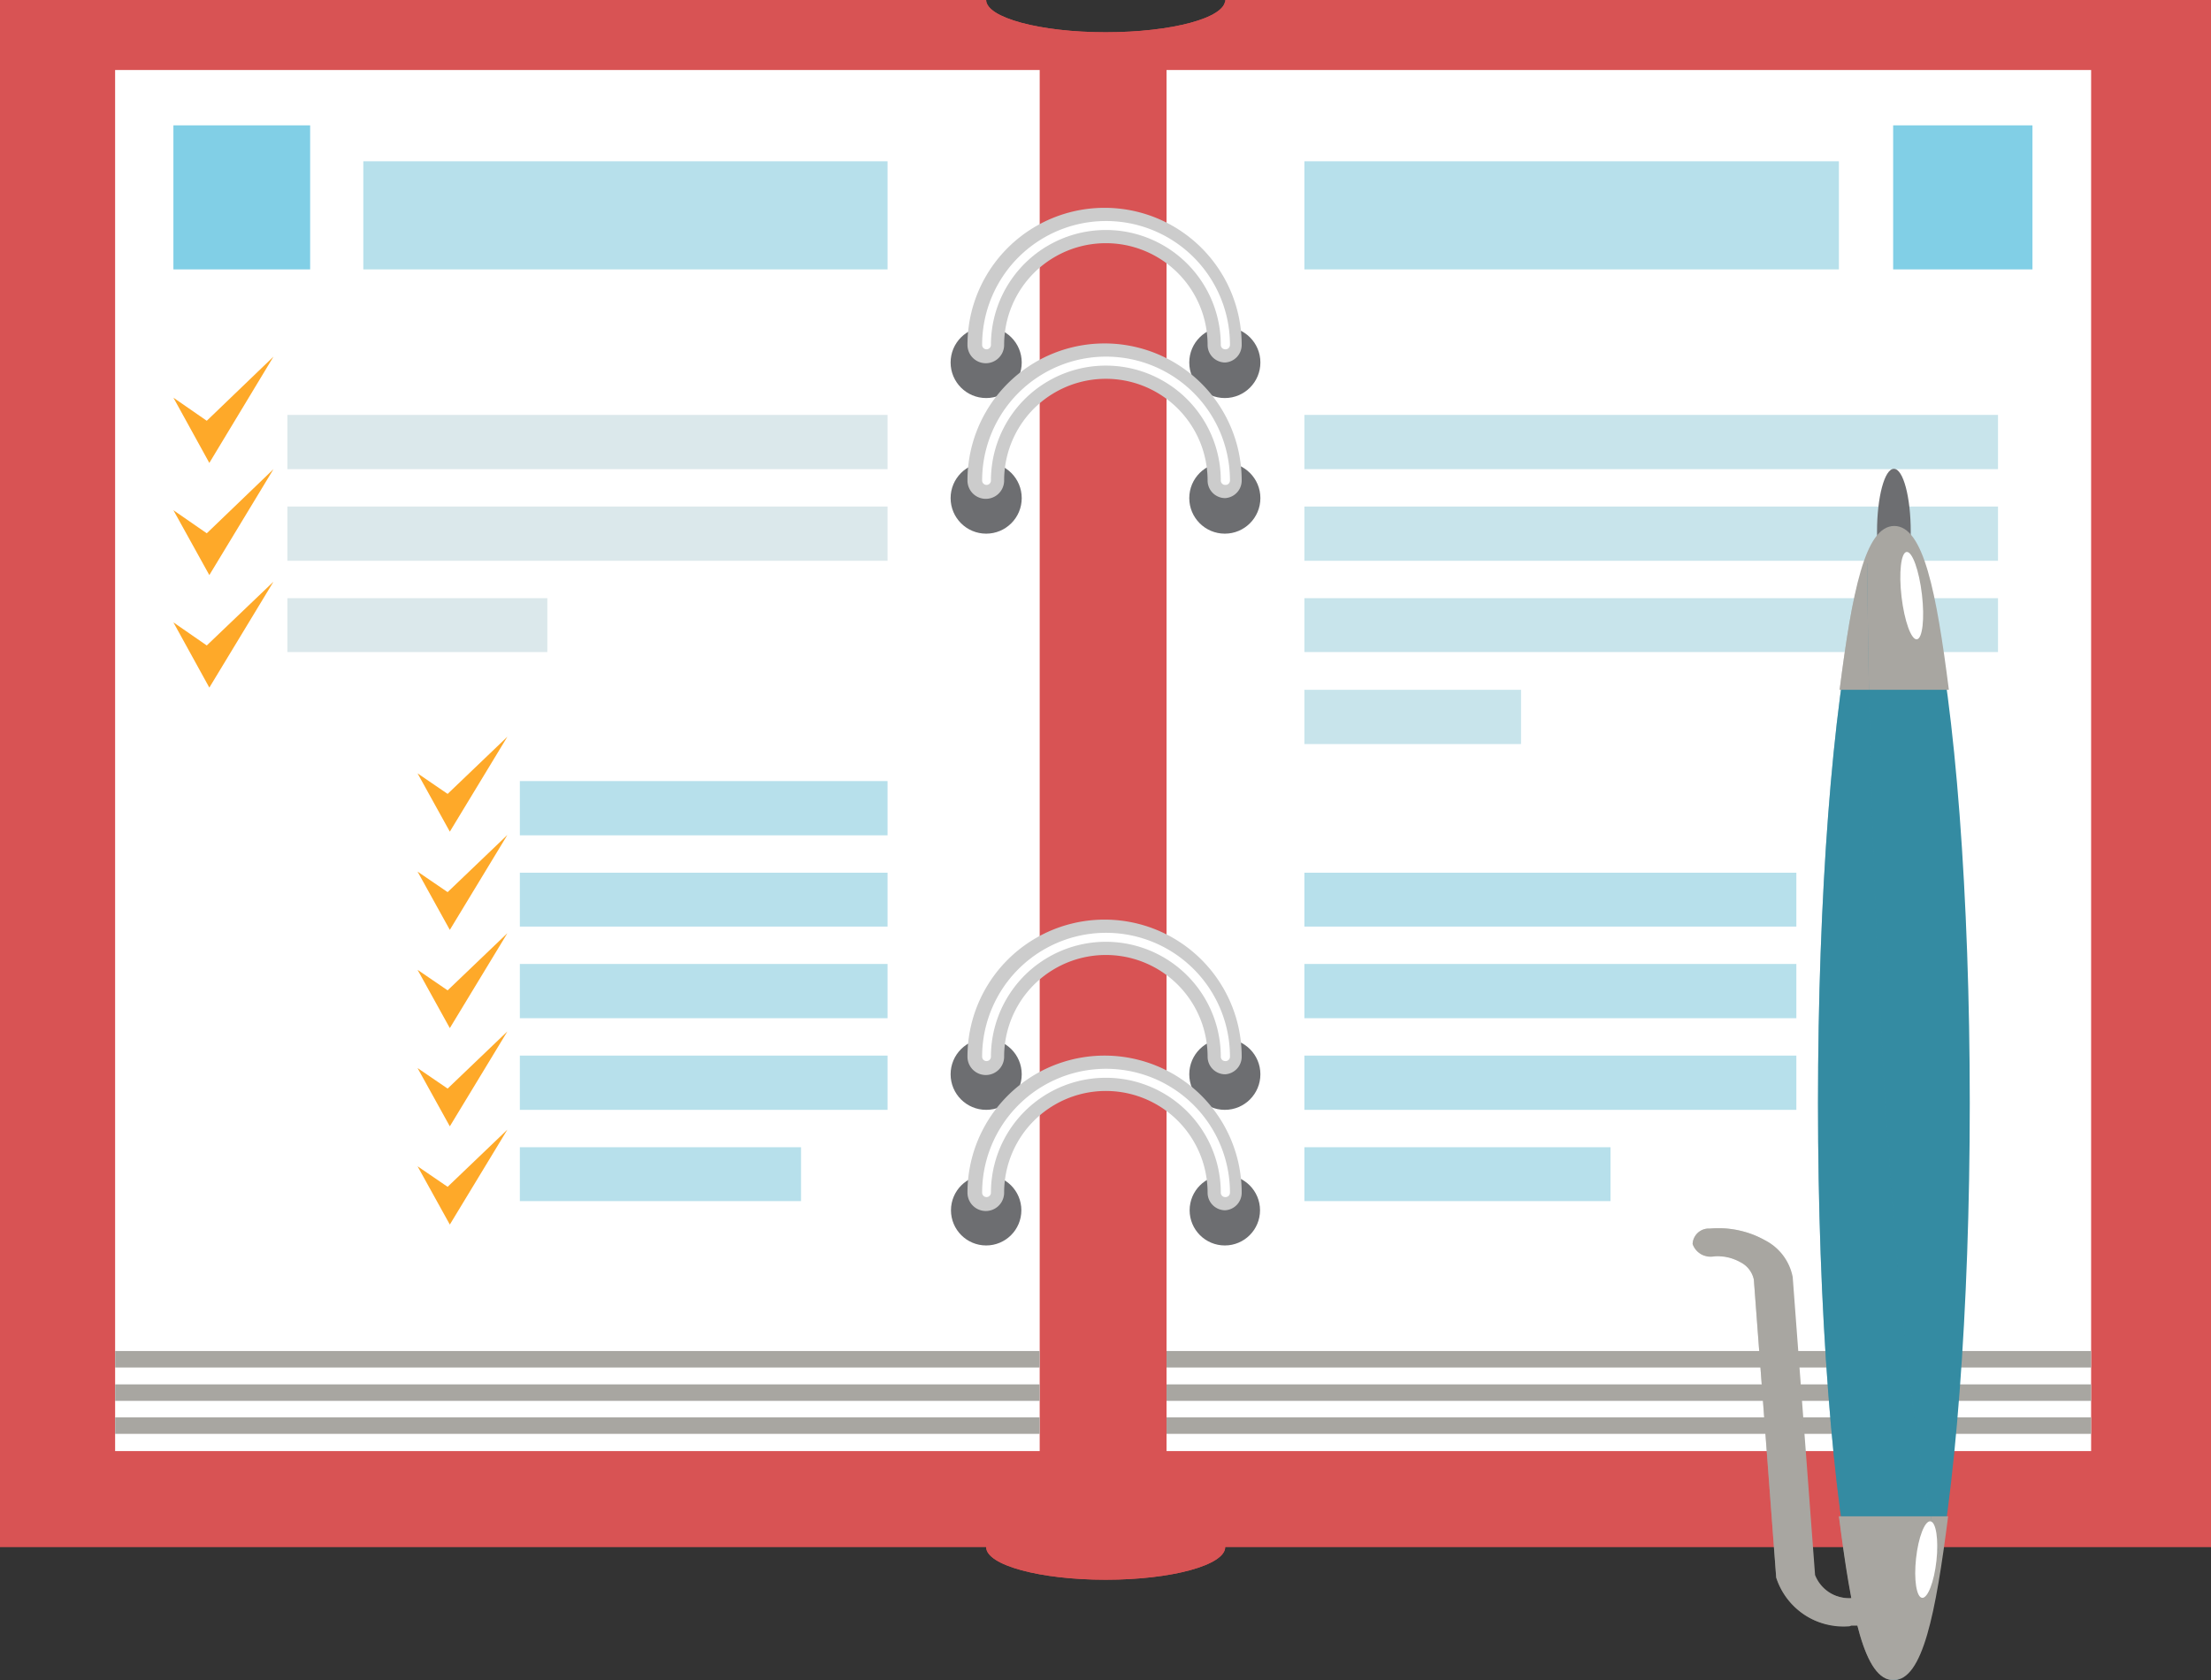 <svg xmlns="http://www.w3.org/2000/svg" xmlns:xlink="http://www.w3.org/1999/xlink" viewBox="0 0 60.31 45.84">
  <rect x="0" y="0" width="60.31" height="45.84" fill="#333333" stroke="none"/>
  <defs>
    <style>
      .cls-1 {
        fill: none;
      }

      .cls-2 {
        isolation: isolate;
      }

      .cls-3, .cls-4 {
        fill: #d85354;
      }

      .cls-15, .cls-4 {
        mix-blend-mode: multiply;
      }

      .cls-5 {
        fill: #fff;
      }

      .cls-6 {
        fill: #a8a6a1;
      }

      .cls-7 {
        fill: #b7e0eb;
      }

      .cls-8 {
        fill: #81cfe6;
      }

      .cls-9 {
        fill: #c8e4eb;
      }

      .cls-10 {
        fill: #dbe8eb;
      }

      .cls-11 {
        fill: #6d6e71;
      }

      .cls-12 {
        fill: #ccc;
      }

      .cls-13 {
        fill: #fea929;
      }

      .cls-14 {
        fill: #348ba2;
      }

      .cls-15 {
        opacity: 0.5;
      }

      .cls-16 {
        clip-path: url(#clip-path);
      }
    </style>
    <clipPath id="clip-path" transform="translate(-108.84 -150.18)">
      <path class="cls-1" d="M159.77,165.29A16.6,16.6,0,0,0,159,169h0a101.65,101.65,0,0,0,0,22.53h0c0.11,0.84.22,1.59,0.34,2.23a1,1,0,0,1-1.05-.62L157.69,185a1.43,1.43,0,0,0-.75-1,2.62,2.62,0,0,0-1.51-.32,0.44,0.44,0,0,0-.47.42,0.52,0.52,0,0,0,.58.34,1.27,1.27,0,0,1,.73.16,0.69,0.69,0,0,1,.36.47l0.61,8.13a1.93,1.93,0,0,0,2,1.33h0.23c0.24,0.93.54,1.48,1,1.48,0.67,0,1-1.27,1.32-3.23C160.7,188.74,159.87,178.08,159.77,165.29Z"/>
    </clipPath>
  </defs>
  <title>notes</title>
  <g class="cls-2">
    <g id="Layer_1" data-name="Layer 1">
      <g>
        <g>
          <path class="cls-3" d="M142.26,150.18c0,0.49-1.46.88-3.26,0.88s-3.26-.4-3.26-0.88h-26.9v42.21h26.9c0,0.49,1.46.89,3.26,0.89s3.26-.4,3.26-0.89h26.9V150.18h-26.9Z" transform="translate(-108.84 -150.18)"/>
          <path class="cls-4" d="M139,151.06c-1.8,0-3.26-.4-3.26-0.88v42.21c0,0.49,1.46.89,3.26,0.89s3.26-.4,3.26-0.89V150.18C142.26,150.67,140.8,151.06,139,151.06Z" transform="translate(-108.84 -150.18)"/>
          <g>
            <rect class="cls-5" x="31.82" y="1.91" width="25.22" height="37.68"/>
            <rect class="cls-6" x="31.82" y="38.67" width="25.22" height="0.45"/>
            <rect class="cls-6" x="31.82" y="37.77" width="25.22" height="0.45"/>
            <rect class="cls-6" x="31.82" y="36.86" width="25.22" height="0.45"/>
            <rect class="cls-7" x="35.58" y="4.4" width="14.58" height="2.95"/>
            <rect class="cls-8" x="51.64" y="3.42" width="3.8" height="3.93"/>
            <rect class="cls-9" x="35.58" y="11.32" width="18.92" height="1.48"/>
            <rect class="cls-9" x="35.58" y="13.82" width="18.92" height="1.48"/>
            <rect class="cls-9" x="35.58" y="16.32" width="18.92" height="1.47"/>
            <rect class="cls-9" x="35.58" y="18.82" width="5.91" height="1.48"/>
            <rect class="cls-7" x="35.58" y="23.81" width="13.42" height="1.47"/>
            <rect class="cls-7" x="35.58" y="26.3" width="13.42" height="1.48"/>
            <rect class="cls-7" x="35.58" y="28.8" width="13.42" height="1.48"/>
            <rect class="cls-7" x="35.58" y="31.3" width="8.35" height="1.47"/>
          </g>
          <g>
            <rect class="cls-5" x="3.14" y="1.91" width="25.22" height="37.68"/>
            <rect class="cls-6" x="3.14" y="38.67" width="25.22" height="0.45"/>
            <rect class="cls-6" x="3.14" y="37.77" width="25.22" height="0.45"/>
            <rect class="cls-6" x="3.14" y="36.86" width="25.22" height="0.45"/>
            <rect class="cls-7" x="9.91" y="4.4" width="14.3" height="2.95"/>
            <rect class="cls-8" x="4.73" y="3.42" width="3.73" height="3.93"/>
            <rect class="cls-10" x="7.84" y="11.32" width="16.37" height="1.48"/>
            <rect class="cls-10" x="7.84" y="13.82" width="16.37" height="1.48"/>
            <rect class="cls-10" x="7.84" y="16.32" width="7.09" height="1.47"/>
            <rect class="cls-7" x="14.18" y="21.31" width="10.03" height="1.48"/>
            <rect class="cls-7" x="14.18" y="23.81" width="10.03" height="1.47"/>
            <rect class="cls-7" x="14.18" y="26.3" width="10.03" height="1.48"/>
            <rect class="cls-7" x="14.18" y="28.8" width="10.03" height="1.48"/>
            <rect class="cls-7" x="14.18" y="31.3" width="7.67" height="1.47"/>
          </g>
          <g>
            <circle class="cls-11" cx="26.9" cy="9.89" r="0.97"/>
            <circle class="cls-11" cx="33.41" cy="9.89" r="0.97"/>
            <path class="cls-12" d="M142.26,160.07a0.48,0.48,0,0,1-.48-0.48,2.77,2.77,0,1,0-5.55,0,0.48,0.48,0,1,1-1,0,3.74,3.74,0,0,1,7.48,0A0.48,0.48,0,0,1,142.26,160.07Z" transform="translate(-108.84 -150.18)"/>
            <path class="cls-5" d="M142.26,159.71a0.12,0.12,0,0,1-.12-0.12,3.13,3.13,0,1,0-6.27,0,0.12,0.12,0,0,1-.24,0,3.38,3.38,0,0,1,6.76,0A0.12,0.12,0,0,1,142.26,159.71Z" transform="translate(-108.84 -150.18)"/>
          </g>
          <g>
            <circle class="cls-11" cx="26.9" cy="13.59" r="0.97"/>
            <circle class="cls-11" cx="33.41" cy="13.59" r="0.97"/>
            <path class="cls-12" d="M142.26,163.77a0.48,0.48,0,0,1-.48-0.48,2.77,2.77,0,0,0-5.55,0,0.48,0.48,0,1,1-1,0,3.74,3.74,0,0,1,7.48,0A0.48,0.48,0,0,1,142.26,163.77Z" transform="translate(-108.84 -150.18)"/>
            <path class="cls-5" d="M142.26,163.41a0.12,0.12,0,0,1-.12-0.12,3.13,3.13,0,0,0-6.27,0,0.12,0.12,0,0,1-.24,0,3.38,3.38,0,0,1,6.76,0A0.12,0.12,0,0,1,142.26,163.41Z" transform="translate(-108.84 -150.18)"/>
          </g>
          <g>
            <circle class="cls-11" cx="26.9" cy="29.31" r="0.97"/>
            <circle class="cls-11" cx="33.41" cy="29.31" r="0.97"/>
            <path class="cls-12" d="M142.26,179.49a0.48,0.48,0,0,1-.48-0.48,2.77,2.77,0,0,0-5.55,0,0.48,0.48,0,1,1-1,0,3.74,3.74,0,0,1,7.48,0A0.48,0.48,0,0,1,142.26,179.49Z" transform="translate(-108.84 -150.18)"/>
            <path class="cls-5" d="M142.26,179.13a0.12,0.12,0,0,1-.12-0.12,3.13,3.13,0,0,0-6.27,0,0.12,0.12,0,0,1-.24,0,3.38,3.38,0,0,1,6.76,0A0.12,0.12,0,0,1,142.26,179.13Z" transform="translate(-108.84 -150.18)"/>
          </g>
          <g>
            <circle class="cls-11" cx="26.9" cy="33.02" r="0.96"/>
            <circle class="cls-11" cx="33.41" cy="33.02" r="0.96"/>
            <path class="cls-12" d="M142.26,183.2a0.48,0.48,0,0,1-.48-0.48,2.77,2.77,0,1,0-5.55,0,0.48,0.48,0,0,1-1,0,3.74,3.74,0,0,1,7.48,0A0.48,0.48,0,0,1,142.26,183.2Z" transform="translate(-108.84 -150.18)"/>
            <path class="cls-5" d="M142.26,182.84a0.12,0.12,0,0,1-.12-0.12,3.13,3.13,0,1,0-6.27,0,0.12,0.12,0,0,1-.24,0,3.38,3.38,0,1,1,6.76,0A0.12,0.12,0,0,1,142.26,182.84Z" transform="translate(-108.84 -150.18)"/>
          </g>
          <polygon class="cls-13" points="4.73 10.85 5.71 12.63 7.46 9.73 5.64 11.48 4.73 10.85"/>
          <polygon class="cls-13" points="4.73 13.92 5.71 15.69 7.46 12.8 5.64 14.55 4.73 13.92"/>
          <polygon class="cls-13" points="4.73 16.98 5.71 18.76 7.46 15.87 5.64 17.61 4.73 16.98"/>
          <polygon class="cls-13" points="11.39 21.1 12.27 22.69 13.84 20.1 12.21 21.66 11.39 21.1"/>
          <polygon class="cls-13" points="11.39 23.78 12.27 25.37 13.84 22.78 12.21 24.34 11.39 23.78"/>
          <polygon class="cls-13" points="11.39 26.46 12.27 28.05 13.84 25.46 12.21 27.02 11.39 26.46"/>
          <polygon class="cls-13" points="11.39 29.14 12.27 30.73 13.84 28.14 12.21 29.7 11.39 29.14"/>
          <polygon class="cls-13" points="11.39 31.82 12.27 33.41 13.84 30.82 12.21 32.38 11.39 31.82"/>
        </g>
        <g>
          <g>
            <ellipse class="cls-11" cx="51.66" cy="14.51" rx="0.46" ry="1.72"/>
            <ellipse class="cls-14" cx="51.66" cy="30.1" rx="2.07" ry="15.74"/>
            <path class="cls-6" d="M162,169c-0.34-2.66-.69-4.47-1.49-4.47s-1.15,1.82-1.49,4.47h3Z" transform="translate(-108.84 -150.18)"/>
            <path class="cls-6" d="M159,191.55c0.34,2.66.69,4.47,1.49,4.47s1.15-1.82,1.49-4.47h-3Z" transform="translate(-108.84 -150.18)"/>
            <path class="cls-6" d="M159.29,194.55a1.93,1.93,0,0,1-2-1.33l-0.61-8.13a0.69,0.69,0,0,0-.36-0.47,1.27,1.27,0,0,0-.73-0.16,0.52,0.52,0,0,1-.58-0.34,0.44,0.44,0,0,1,.47-0.42,2.62,2.62,0,0,1,1.51.32,1.43,1.43,0,0,1,.75,1l0.61,8.13a1,1,0,0,0,1.1.62,0.52,0.52,0,0,1,.58.34,0.44,0.44,0,0,1-.47.42h-0.22Z" transform="translate(-108.84 -150.18)"/>
          </g>
          <g class="cls-15">
            <g class="cls-16">
              <g>
                <ellipse class="cls-11" cx="51.66" cy="14.51" rx="0.46" ry="1.72"/>
                <ellipse class="cls-14" cx="51.66" cy="30.1" rx="2.07" ry="15.74"/>
                <path class="cls-6" d="M162,169c-0.34-2.66-.69-4.47-1.49-4.47s-1.15,1.82-1.49,4.47h3Z" transform="translate(-108.84 -150.18)"/>
                <path class="cls-6" d="M159,191.55c0.34,2.66.69,4.47,1.49,4.47s1.15-1.82,1.49-4.47h-3Z" transform="translate(-108.84 -150.18)"/>
                <path class="cls-6" d="M159.29,194.55a1.93,1.93,0,0,1-2-1.33l-0.61-8.13a0.69,0.69,0,0,0-.36-0.47,1.27,1.27,0,0,0-.73-0.16,0.52,0.52,0,0,1-.58-0.34,0.44,0.44,0,0,1,.47-0.42,2.62,2.62,0,0,1,1.51.32,1.43,1.43,0,0,1,.75,1l0.61,8.13a1,1,0,0,0,1.1.62,0.52,0.52,0,0,1,.58.34,0.44,0.44,0,0,1-.47.42h-0.22Z" transform="translate(-108.84 -150.18)"/>
              </g>
            </g>
          </g>
          <ellipse class="cls-5" cx="160.99" cy="166.42" rx="0.28" ry="1.2" transform="translate(-127.16 -130.25) rotate(-6.7)"/>
          <ellipse class="cls-5" cx="161.39" cy="192.74" rx="1.05" ry="0.28" transform="translate(-156.5 182.18) rotate(-83.8)"/>
        </g>
      </g>
    </g>
  </g>
</svg>
